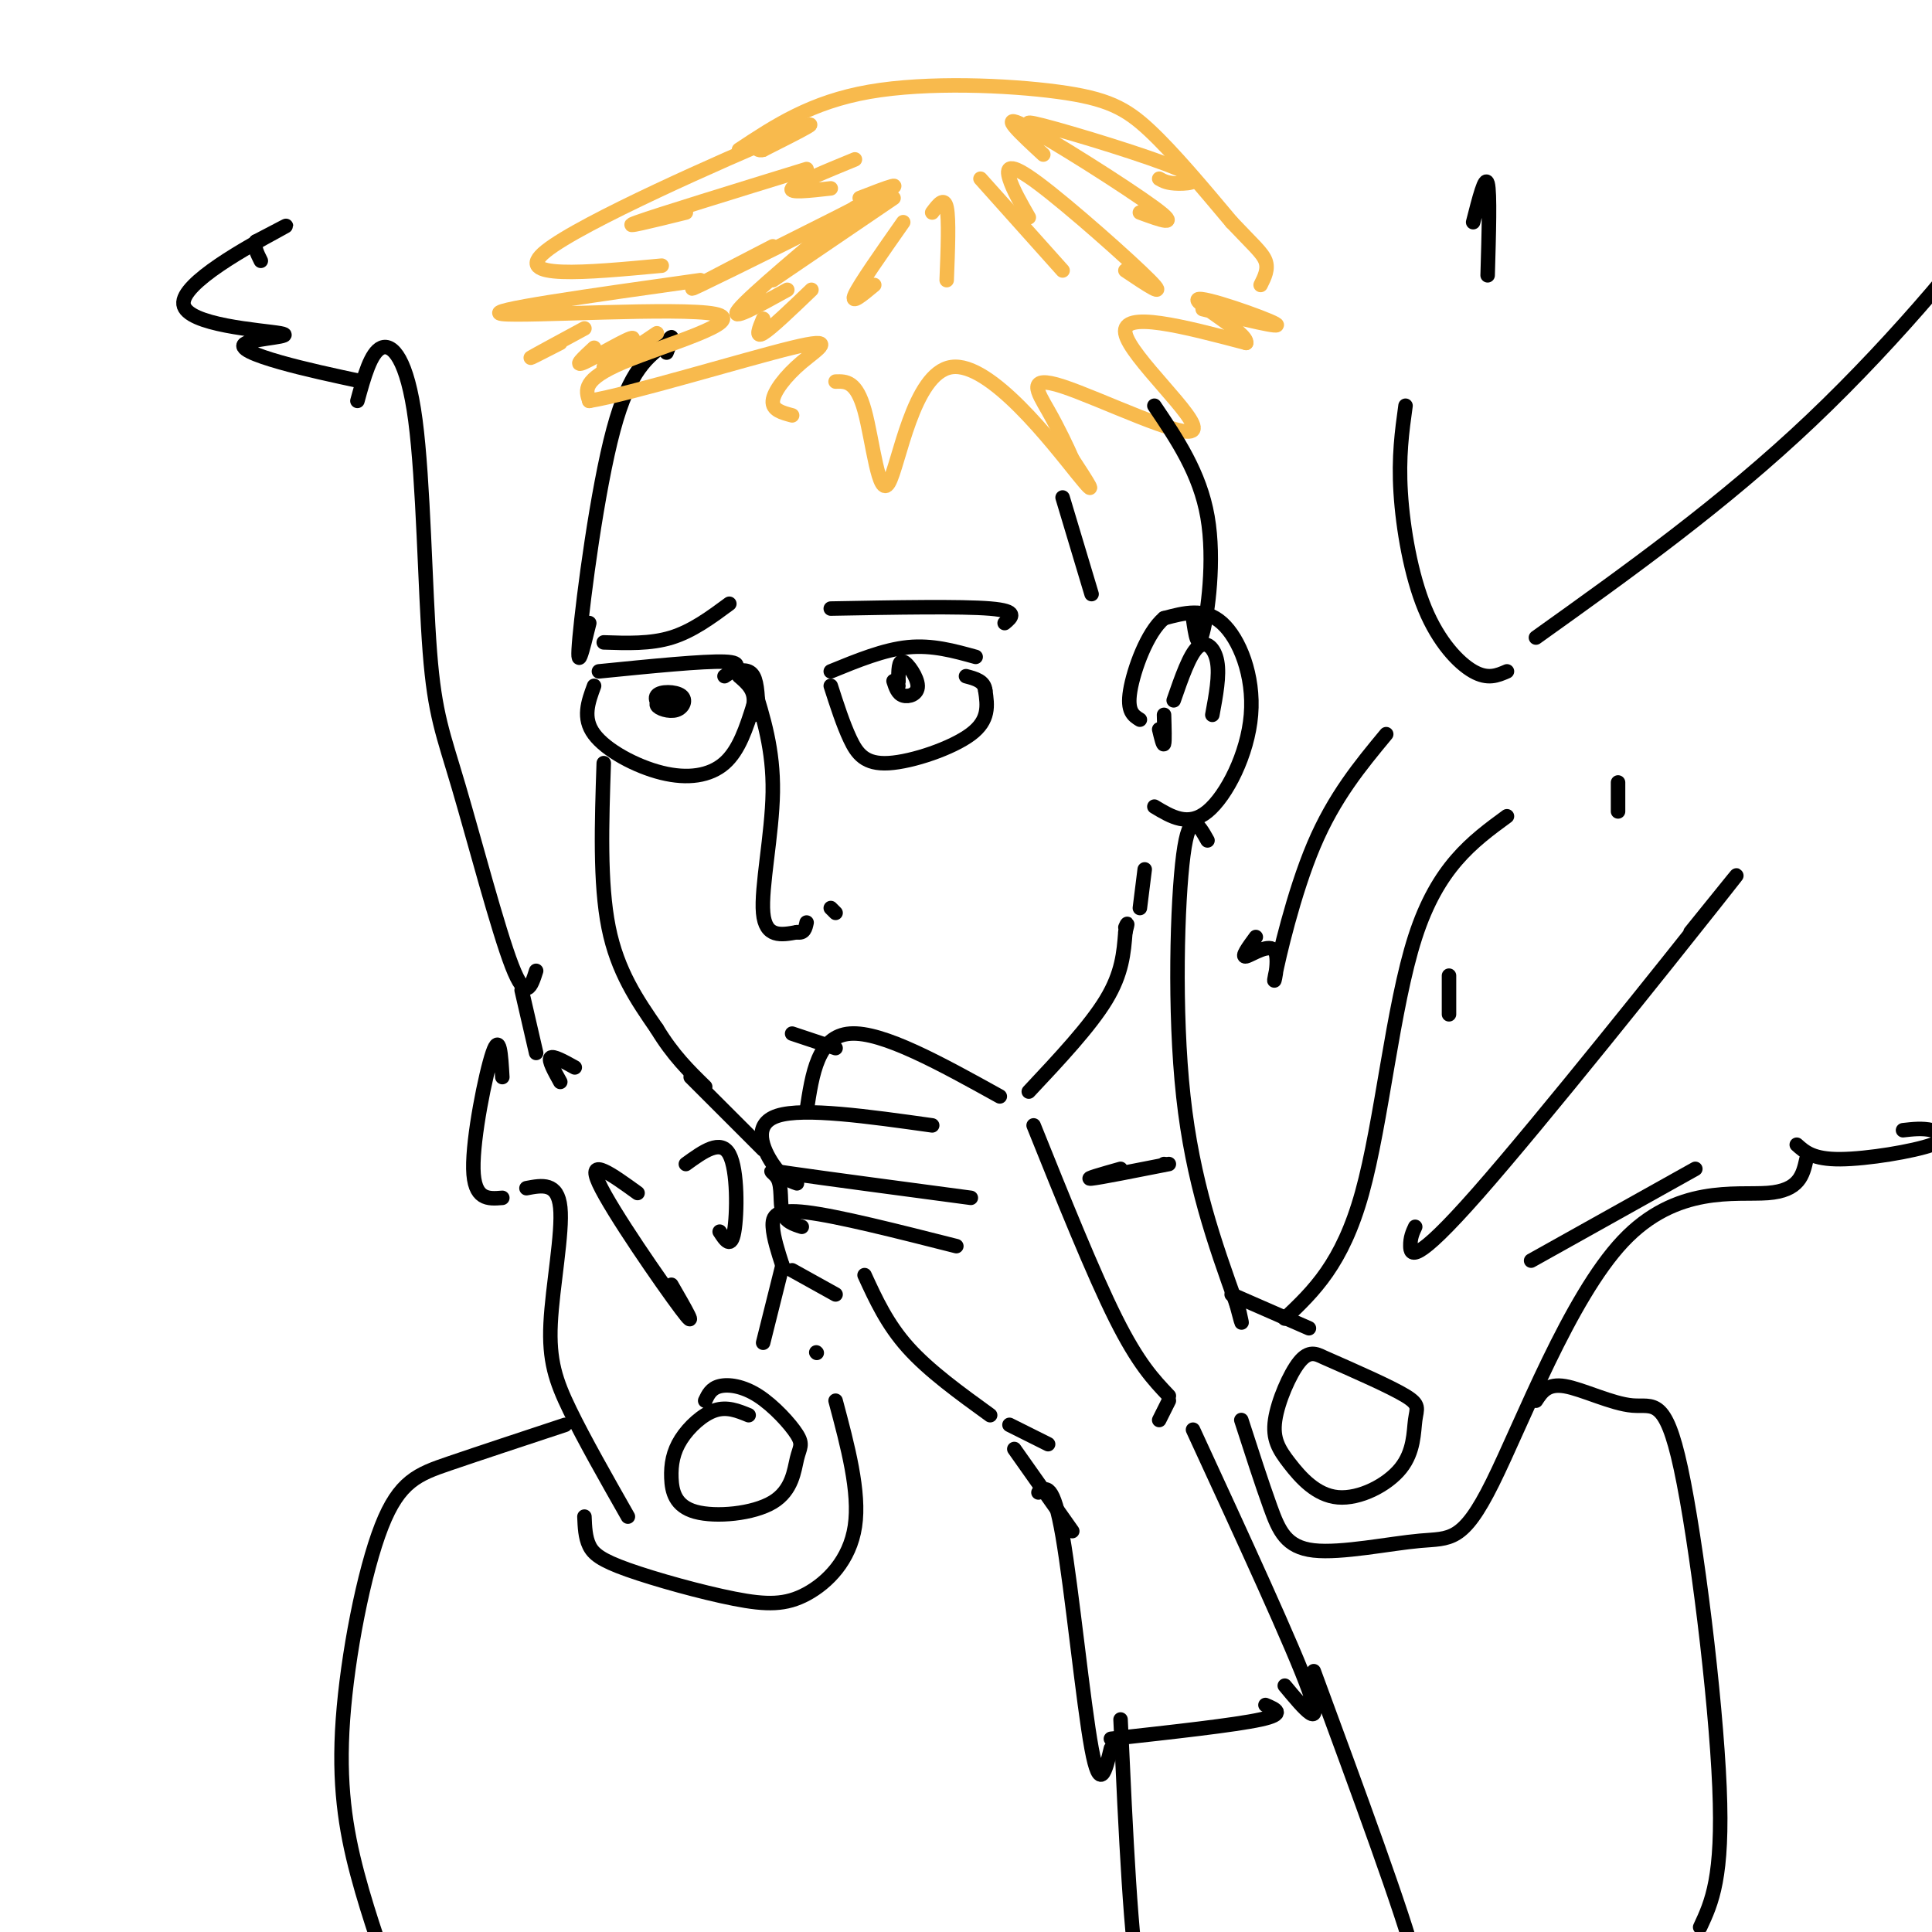 <svg viewBox='0 0 400 400' version='1.1' xmlns='http://www.w3.org/2000/svg' xmlns:xlink='http://www.w3.org/1999/xlink'><g fill='none' stroke='rgb(0,0,0)' stroke-width='3' stroke-linecap='round' stroke-linejoin='round'><path d='M122,129c-1.378,5.644 -2.756,11.289 -2,3c0.756,-8.289 3.644,-30.511 7,-43c3.356,-12.489 7.178,-15.244 11,-18'/><path d='M138,71c1.833,-2.667 0.917,-0.333 0,2'/><path d='M124,139c10.833,-1.083 21.667,-2.167 26,-2c4.333,0.167 2.167,1.583 0,3'/><path d='M123,142c-1.232,3.333 -2.464,6.667 0,10c2.464,3.333 8.625,6.667 14,8c5.375,1.333 9.964,0.667 13,-2c3.036,-2.667 4.518,-7.333 6,-12'/><path d='M156,146c0.500,-3.000 -1.250,-4.500 -3,-6'/><path d='M152,139c1.583,-0.250 3.167,-0.500 4,1c0.833,1.500 0.917,4.750 1,8'/><path d='M172,139c5.500,-2.250 11.000,-4.500 16,-5c5.000,-0.500 9.500,0.750 14,2'/><path d='M172,142c1.274,3.958 2.548,7.917 4,11c1.452,3.083 3.083,5.292 8,5c4.917,-0.292 13.119,-3.083 17,-6c3.881,-2.917 3.440,-5.958 3,-9'/><path d='M204,143c-0.167,-2.000 -2.083,-2.500 -4,-3'/><path d='M185,141c0.423,1.321 0.845,2.643 2,3c1.155,0.357 3.042,-0.250 3,-2c-0.042,-1.750 -2.012,-4.643 -3,-5c-0.988,-0.357 -0.994,1.821 -1,4'/><path d='M186,141c-0.167,0.833 -0.083,0.917 0,1'/><path d='M139,144c-1.647,0.649 -3.293,1.297 -3,2c0.293,0.703 2.526,1.459 4,1c1.474,-0.459 2.189,-2.133 1,-3c-1.189,-0.867 -4.282,-0.926 -5,0c-0.718,0.926 0.938,2.836 2,3c1.062,0.164 1.531,-1.418 2,-3'/><path d='M140,144c0.000,-0.500 -1.000,-0.250 -2,0'/><path d='M125,133c4.833,0.167 9.667,0.333 14,-1c4.333,-1.333 8.167,-4.167 12,-7'/><path d='M172,126c13.500,-0.250 27.000,-0.500 33,0c6.000,0.500 4.500,1.750 3,3'/><path d='M156,142c2.067,6.600 4.133,13.200 4,22c-0.133,8.800 -2.467,19.800 -2,25c0.467,5.200 3.733,4.600 7,4'/><path d='M165,193c1.500,0.333 1.750,-0.833 2,-2'/><path d='M172,188c0.000,0.000 1.000,1.000 1,1'/><path d='M125,158c-0.417,12.417 -0.833,24.833 1,34c1.833,9.167 5.917,15.083 10,21'/><path d='M136,213c3.333,5.500 6.667,8.750 10,12'/><path d='M207,227c-12.167,-6.750 -24.333,-13.500 -31,-13c-6.667,0.500 -7.833,8.250 -9,16'/><path d='M193,233c-13.289,-1.867 -26.578,-3.733 -32,-2c-5.422,1.733 -2.978,7.067 -1,10c1.978,2.933 3.489,3.467 5,4'/><path d='M201,248c-15.292,-2.036 -30.583,-4.071 -37,-5c-6.417,-0.929 -3.958,-0.750 -3,1c0.958,1.750 0.417,5.071 1,7c0.583,1.929 2.292,2.464 4,3'/><path d='M198,258c-12.267,-3.111 -24.533,-6.222 -31,-7c-6.467,-0.778 -7.133,0.778 -7,3c0.133,2.222 1.067,5.111 2,8'/><path d='M164,263c0.000,0.000 9.000,5.000 9,5'/><path d='M179,264c2.333,5.083 4.667,10.167 9,15c4.333,4.833 10.667,9.417 17,14'/><path d='M214,233c6.167,15.333 12.333,30.667 17,40c4.667,9.333 7.833,12.667 11,16'/><path d='M242,290c0.000,0.000 -2.000,4.000 -2,4'/><path d='M209,295c0.000,0.000 8.000,4.000 8,4'/><path d='M210,300c0.000,0.000 12.000,17.000 12,17'/><path d='M215,309c1.533,-1.089 3.067,-2.178 5,9c1.933,11.178 4.267,34.622 6,44c1.733,9.378 2.867,4.689 4,0'/><path d='M230,360c12.833,-1.417 25.667,-2.833 31,-4c5.333,-1.167 3.167,-2.083 1,-3'/><path d='M247,296c10.417,22.583 20.833,45.167 24,54c3.167,8.833 -0.917,3.917 -5,-1'/><path d='M164,214c0.000,0.000 9.000,3.000 9,3'/><path d='M143,223c0.000,0.000 15.000,15.000 15,15'/><path d='M213,226c6.333,-6.750 12.667,-13.500 16,-19c3.333,-5.500 3.667,-9.750 4,-14'/><path d='M233,193c0.667,-2.500 0.333,-1.750 0,-1'/><path d='M239,167c3.524,2.125 7.048,4.250 11,1c3.952,-3.250 8.333,-11.875 9,-20c0.667,-8.125 -2.381,-15.750 -6,-19c-3.619,-3.250 -7.810,-2.125 -12,-1'/><path d='M241,128c-3.511,2.911 -6.289,10.689 -7,15c-0.711,4.311 0.644,5.156 2,6'/><path d='M241,148c0.083,2.750 0.167,5.500 0,6c-0.167,0.500 -0.583,-1.250 -1,-3'/><path d='M243,145c1.644,-4.733 3.289,-9.467 5,-11c1.711,-1.533 3.489,0.133 4,3c0.511,2.867 -0.244,6.933 -1,11'/><path d='M237,180c0.000,0.000 -1.000,8.000 -1,8'/><path d='M250,174c-1.867,-3.333 -3.733,-6.667 -5,3c-1.267,9.667 -1.933,32.333 0,50c1.933,17.667 6.467,30.333 11,43'/><path d='M256,270c1.833,7.000 0.917,3.000 0,-1'/><path d='M255,268c0.000,0.000 16.000,7.000 16,7'/><path d='M274,281c-1.510,-0.728 -3.021,-1.456 -5,1c-1.979,2.456 -4.427,8.095 -5,12c-0.573,3.905 0.727,6.074 3,9c2.273,2.926 5.518,6.607 10,7c4.482,0.393 10.201,-2.503 13,-6c2.799,-3.497 2.677,-7.595 3,-10c0.323,-2.405 1.092,-3.116 -2,-5c-3.092,-1.884 -10.046,-4.942 -17,-8'/><path d='M257,294c2.105,6.521 4.210,13.043 6,18c1.790,4.957 3.267,8.350 9,9c5.733,0.650 15.724,-1.442 22,-2c6.276,-0.558 8.837,0.417 15,-12c6.163,-12.417 15.929,-38.228 27,-50c11.071,-11.772 23.449,-9.506 30,-10c6.551,-0.494 7.276,-3.747 8,-7'/><path d='M266,273c5.956,-5.644 11.911,-11.289 16,-26c4.089,-14.711 6.311,-38.489 11,-53c4.689,-14.511 11.844,-19.756 19,-25'/><path d='M335,162c0.000,0.000 0.000,6.000 0,6'/><path d='M293,254c-0.518,1.113 -1.036,2.226 -1,4c0.036,1.774 0.625,4.208 14,-11c13.375,-15.208 39.536,-48.060 49,-60c9.464,-11.940 2.232,-2.970 -5,6'/><path d='M317,261c0.000,0.000 34.000,-19.000 34,-19'/><path d='M372,237c1.690,1.518 3.381,3.036 9,3c5.619,-0.036 15.167,-1.625 19,-3c3.833,-1.375 1.952,-2.536 0,-3c-1.952,-0.464 -3.976,-0.232 -6,0'/><path d='M300,210c0.000,0.000 0.000,-8.000 0,-8'/><path d='M162,262c0.000,0.000 -4.000,16.000 -4,16'/><path d='M155,293c-2.235,-0.916 -4.470,-1.832 -7,-1c-2.530,0.832 -5.355,3.411 -7,6c-1.645,2.589 -2.109,5.187 -2,8c0.109,2.813 0.791,5.840 5,7c4.209,1.160 11.945,0.452 16,-2c4.055,-2.452 4.429,-6.649 5,-9c0.571,-2.351 1.339,-2.857 0,-5c-1.339,-2.143 -4.783,-5.923 -8,-8c-3.217,-2.077 -6.205,-2.451 -8,-2c-1.795,0.451 -2.398,1.725 -3,3'/><path d='M173,290c2.530,9.474 5.060,18.949 4,26c-1.060,7.051 -5.709,11.679 -10,14c-4.291,2.321 -8.222,2.333 -15,1c-6.778,-1.333 -16.402,-4.013 -22,-6c-5.598,-1.987 -7.171,-3.282 -8,-5c-0.829,-1.718 -0.915,-3.859 -1,-6'/><path d='M130,314c-4.518,-7.952 -9.036,-15.905 -12,-22c-2.964,-6.095 -4.375,-10.333 -4,-18c0.375,-7.667 2.536,-18.762 2,-24c-0.536,-5.238 -3.768,-4.619 -7,-4'/><path d='M139,266c2.911,5.044 5.822,10.089 2,5c-3.822,-5.089 -14.378,-20.311 -17,-26c-2.622,-5.689 2.689,-1.844 8,2'/><path d='M149,255c1.178,1.822 2.356,3.644 3,0c0.644,-3.644 0.756,-12.756 -1,-16c-1.756,-3.244 -5.378,-0.622 -9,2'/><path d='M104,248c-2.933,0.244 -5.867,0.489 -6,-6c-0.133,-6.489 2.533,-19.711 4,-24c1.467,-4.289 1.733,0.356 2,5'/><path d='M119,221c-2.250,-1.250 -4.500,-2.500 -5,-2c-0.500,0.500 0.750,2.750 2,5'/><path d='M272,346c9.333,25.333 18.667,50.667 21,60c2.333,9.333 -2.333,2.667 -7,-4'/><path d='M232,356c1.083,23.667 2.167,47.333 4,55c1.833,7.667 4.417,-0.667 7,-9'/><path d='M318,290c1.183,-1.807 2.367,-3.614 6,-3c3.633,0.614 9.716,3.649 14,4c4.284,0.351 6.769,-1.982 10,13c3.231,14.982 7.209,47.281 8,66c0.791,18.719 -1.604,23.860 -4,29'/><path d='M117,295c-8.809,2.911 -17.619,5.822 -24,8c-6.381,2.178 -10.334,3.622 -14,13c-3.666,9.378 -7.044,26.689 -8,40c-0.956,13.311 0.512,22.622 3,32c2.488,9.378 5.997,18.822 7,22c1.003,3.178 -0.498,0.089 -2,-3'/><path d='M169,280c0.000,0.000 0.100,0.100 0.1,0.1'/><path d='M241,241c0.000,0.000 0.100,0.100 0.1,0.1'/><path d='M242,241c-7.167,1.417 -14.333,2.833 -16,3c-1.667,0.167 2.167,-0.917 6,-2'/></g>
<g fill='none' stroke='rgb(248,186,77)' stroke-width='3' stroke-linecap='round' stroke-linejoin='round'><path d='M145,58c-22.827,3.208 -45.655,6.417 -41,7c4.655,0.583 36.792,-1.458 44,0c7.208,1.458 -10.512,6.417 -19,10c-8.488,3.583 -7.744,5.792 -7,8'/><path d='M122,83c8.199,-1.317 32.198,-8.611 42,-11c9.802,-2.389 5.408,0.126 2,3c-3.408,2.874 -5.831,6.107 -6,8c-0.169,1.893 1.915,2.447 4,3'/><path d='M173,79c2.155,-0.070 4.309,-0.140 6,6c1.691,6.140 2.917,18.491 5,15c2.083,-3.491 5.022,-22.825 13,-24c7.978,-1.175 20.994,15.807 26,22c5.006,6.193 2.003,1.596 -1,-3'/><path d='M222,95c-0.950,-2.192 -2.824,-6.173 -5,-10c-2.176,-3.827 -4.656,-7.500 3,-5c7.656,2.500 25.446,11.173 27,9c1.554,-2.173 -13.127,-15.192 -14,-20c-0.873,-4.808 12.064,-1.404 25,2'/><path d='M258,71c0.476,-2.060 -10.833,-8.208 -10,-9c0.833,-0.792 13.810,3.774 16,5c2.190,1.226 -6.405,-0.887 -15,-3'/><path d='M137,55c-15.667,1.467 -31.333,2.933 -24,-3c7.333,-5.933 37.667,-19.267 49,-24c11.333,-4.733 3.667,-0.867 -4,3'/><path d='M158,31c-1.000,0.333 -1.500,-0.333 -2,-1'/><path d='M153,31c7.464,-4.946 14.929,-9.893 27,-12c12.071,-2.107 28.750,-1.375 39,0c10.250,1.375 14.071,3.393 19,8c4.929,4.607 10.964,11.804 17,19'/><path d='M255,46c4.244,4.511 6.356,6.289 7,8c0.644,1.711 -0.178,3.356 -1,5'/><path d='M167,35c-15.417,4.750 -30.833,9.500 -35,11c-4.167,1.500 2.917,-0.250 10,-2'/><path d='M178,41c5.600,-2.178 11.200,-4.356 3,0c-8.200,4.356 -30.200,15.244 -36,18c-5.800,2.756 4.600,-2.622 15,-8'/><path d='M177,43c-10.833,9.083 -21.667,18.167 -24,21c-2.333,2.833 3.833,-0.583 10,-4'/><path d='M187,46c-4.500,6.417 -9.000,12.833 -10,15c-1.000,2.167 1.500,0.083 4,-2'/><path d='M193,44c1.250,-1.667 2.500,-3.333 3,-1c0.500,2.333 0.250,8.667 0,15'/><path d='M203,37c0.000,0.000 17.000,19.000 17,19'/><path d='M213,45c-1.655,-2.887 -3.310,-5.774 -4,-8c-0.690,-2.226 -0.417,-3.792 6,1c6.417,4.792 18.976,15.940 23,20c4.024,4.060 -0.488,1.030 -5,-2'/><path d='M216,32c-4.756,-4.400 -9.511,-8.800 -4,-6c5.511,2.800 21.289,12.800 27,17c5.711,4.200 1.356,2.600 -3,1'/><path d='M218,28c-3.988,-1.768 -7.976,-3.536 -2,-2c5.976,1.536 21.917,6.375 28,9c6.083,2.625 2.310,3.036 0,3c-2.310,-0.036 -3.155,-0.518 -4,-1'/><path d='M177,33c-6.083,2.500 -12.167,5.000 -13,6c-0.833,1.000 3.583,0.500 8,0'/><path d='M185,41c0.000,0.000 -25.000,17.000 -25,17'/><path d='M168,60c-4.167,4.000 -8.333,8.000 -10,9c-1.667,1.000 -0.833,-1.000 0,-3'/><path d='M136,69c-5.637,3.804 -11.274,7.607 -11,7c0.274,-0.607 6.458,-5.625 6,-6c-0.458,-0.375 -7.560,3.893 -10,5c-2.440,1.107 -0.220,-0.946 2,-3'/><path d='M121,68c-5.083,2.750 -10.167,5.500 -11,6c-0.833,0.500 2.583,-1.250 6,-3'/></g>
<g fill='none' stroke='rgb(0,0,0)' stroke-width='3' stroke-linecap='round' stroke-linejoin='round'><path d='M239,84c4.711,6.978 9.422,13.956 11,23c1.578,9.044 0.022,20.156 -1,24c-1.022,3.844 -1.511,0.422 -2,-3'/><path d='M226,123c0.000,0.000 -6.000,-20.000 -6,-20'/><path d='M111,218c0.000,0.000 -3.000,-13.000 -3,-13'/><path d='M291,84c-0.732,5.280 -1.464,10.560 -1,18c0.464,7.440 2.125,17.042 5,24c2.875,6.958 6.964,11.274 10,13c3.036,1.726 5.018,0.863 7,0'/><path d='M318,132c19.400,-13.867 38.800,-27.733 57,-45c18.200,-17.267 35.200,-37.933 40,-46c4.800,-8.067 -2.600,-3.533 -10,1'/><path d='M287,152c-5.383,6.498 -10.766,12.995 -15,23c-4.234,10.005 -7.321,23.517 -8,27c-0.679,3.483 1.048,-3.062 0,-5c-1.048,-1.938 -4.871,0.732 -6,1c-1.129,0.268 0.435,-1.866 2,-4'/><path d='M308,57c0.250,-8.583 0.500,-17.167 0,-19c-0.500,-1.833 -1.750,3.083 -3,8'/><path d='M111,201c-1.038,3.271 -2.076,6.542 -5,-1c-2.924,-7.542 -7.734,-25.897 -11,-37c-3.266,-11.103 -4.989,-14.956 -6,-28c-1.011,-13.044 -1.311,-35.281 -3,-48c-1.689,-12.719 -4.768,-15.920 -7,-15c-2.232,0.920 -3.616,5.960 -5,11'/><path d='M75,79c-5.975,-1.282 -11.950,-2.565 -17,-4c-5.050,-1.435 -9.174,-3.023 -7,-4c2.174,-0.977 10.644,-1.344 7,-2c-3.644,-0.656 -19.404,-1.600 -20,-6c-0.596,-4.400 13.973,-12.257 19,-15c5.027,-2.743 0.514,-0.371 -4,2'/><path d='M53,50c-0.500,1.000 0.250,2.500 1,4'/></g>
</svg>